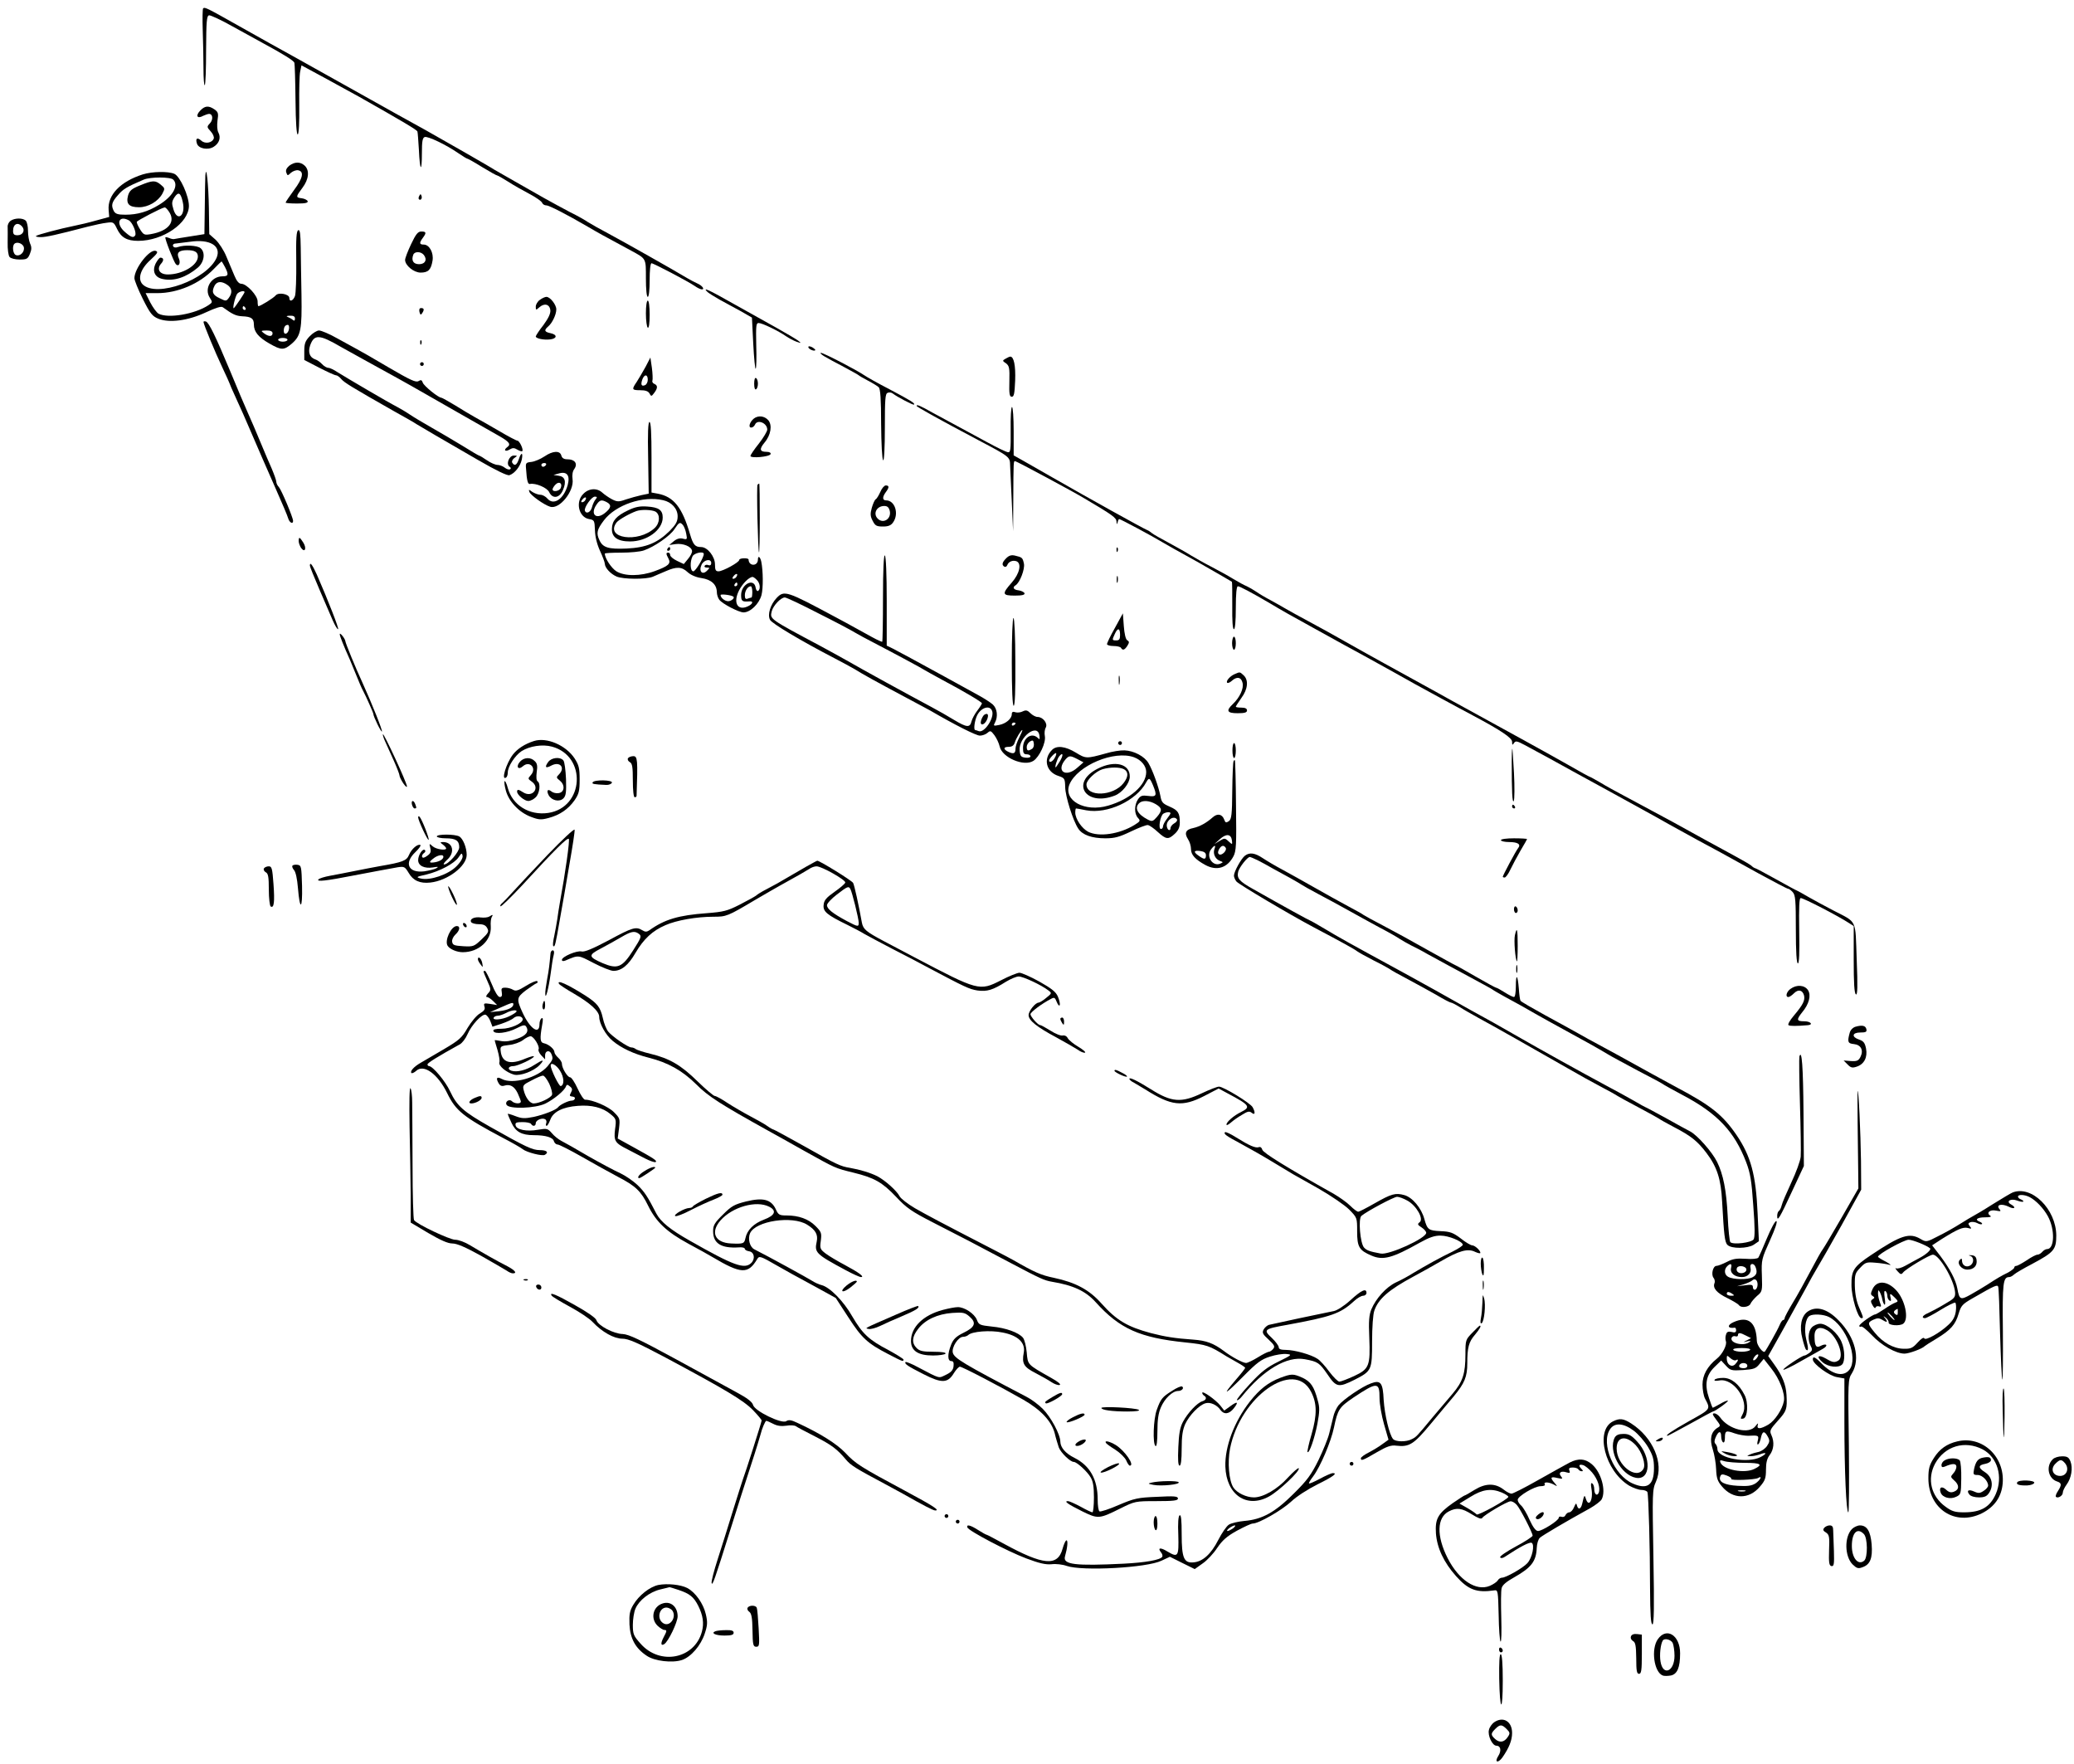 <?xml version="1.0" standalone="no"?>
<!DOCTYPE svg PUBLIC "-//W3C//DTD SVG 20010904//EN"
 "http://www.w3.org/TR/2001/REC-SVG-20010904/DTD/svg10.dtd">
<svg version="1.0" xmlns="http://www.w3.org/2000/svg"
 width="1111pt" height="945pt" viewBox="0 0 1111 945"
 preserveAspectRatio="xMidYMid meet">
<g transform="translate(0,945) scale(0.1,-0.1)"
fill="#000000" stroke="none">
<path d="M1088 9405 c-3 -4 -4 -56 -2 -116 2 -60 4 -153 4 -206 0 -53 3 -93 7
-89 4 3 7 88 7 189 1 153 3 182 16 185 8 1 65 -25 125 -59 61 -34 133 -73 160
-88 118 -64 167 -95 172 -107 2 -7 5 -98 6 -201 1 -121 6 -186 12 -183 6 3 9
63 8 155 -1 83 1 165 5 182 l7 33 135 -73 c74 -41 153 -84 175 -96 235 -133
307 -176 311 -185 2 -6 5 -51 8 -99 5 -113 16 -125 16 -18 0 62 3 83 15 87 16
6 115 -41 181 -87 23 -16 45 -29 48 -29 3 0 39 -20 79 -45 41 -25 77 -45 81
-45 3 0 29 -15 58 -33 29 -19 81 -48 115 -66 34 -18 64 -39 67 -47 3 -8 13
-14 22 -14 16 0 109 -48 224 -115 51 -30 83 -48 230 -127 83 -45 80 -40 80
-149 0 -59 4 -99 10 -99 6 0 10 37 10 90 0 52 4 90 10 90 11 0 194 -96 232
-122 14 -10 31 -18 38 -18 16 0 2 20 -23 31 -12 5 -38 19 -57 30 -78 47 -339
194 -419 237 -47 25 -97 53 -111 62 -14 10 -56 34 -95 53 -38 20 -101 54 -140
76 -38 22 -110 63 -160 91 -49 28 -97 55 -105 60 -20 14 -302 175 -370 213
-125 69 -210 116 -295 164 -137 77 -345 193 -390 218 -120 66 -164 91 -312
174 -179 101 -186 104 -195 96z"/>
<path d="M1071 8856 c-25 -27 -14 -44 18 -26 11 5 25 10 31 10 20 0 23 -30 5
-50 -18 -19 -17 -21 4 -44 12 -13 19 -30 16 -38 -9 -24 -47 -30 -67 -11 -22
19 -32 12 -23 -16 8 -27 59 -37 90 -17 30 19 39 49 25 76 -7 12 -8 39 -5 64 6
38 4 46 -16 60 -32 22 -52 20 -78 -8z"/>
<path d="M1549 8562 c-15 -13 -20 -25 -15 -37 6 -17 7 -17 25 0 11 9 28 15 38
13 33 -6 26 -42 -22 -106 -25 -34 -45 -64 -45 -67 0 -3 27 -5 61 -5 44 0 60 3
57 13 -3 6 -17 13 -31 15 -34 4 -33 8 3 56 35 46 39 94 12 119 -24 22 -54 21
-83 -1z"/>
<path d="M765 8516 c-120 -38 -190 -111 -183 -191 l3 -37 -70 -19 c-38 -11
-90 -23 -115 -28 -75 -15 -200 -48 -207 -55 -4 -3 8 -6 25 -6 29 0 79 11 252
56 36 9 82 19 102 21 35 5 38 3 55 -33 22 -46 53 -64 113 -64 133 0 271 95
272 187 0 53 -47 158 -78 172 -32 14 -118 13 -169 -3z m163 -28 c31 -31 -2
-90 -76 -135 -60 -37 -116 -53 -180 -53 -40 0 -53 4 -62 19 -16 31 -12 48 22
86 28 33 47 44 138 83 35 15 143 15 158 0z m51 -120 c17 -73 -29 -109 -50 -39
-10 32 -9 42 6 65 21 31 33 24 44 -26z m-75 -50 c39 -55 0 -105 -96 -122 -35
-6 -39 -4 -58 26 -11 18 -19 36 -17 40 2 7 134 76 149 77 4 1 14 -9 22 -21z
m-214 -48 c19 -10 43 -67 34 -81 -9 -14 -21 -11 -53 17 -52 43 -37 94 19 64z"/>
<path d="M750 8457 c-45 -18 -56 -28 -64 -54 -12 -45 5 -63 59 -63 49 0 102
31 125 73 14 27 14 29 -9 48 -29 24 -43 24 -111 -4z"/>
<path d="M1100 8510 c-1 -14 -2 -90 -3 -170 l-2 -144 -75 -12 c-41 -6 -79 -13
-85 -14 -5 -2 -18 0 -28 5 -10 4 -19 6 -21 4 -5 -5 46 -134 56 -144 16 -16 27
6 16 31 -14 30 0 44 44 44 41 0 58 -10 58 -34 0 -47 -83 -96 -161 -96 -45 0
-62 29 -35 59 15 17 13 31 -5 31 -5 0 -15 -13 -24 -29 -22 -43 -6 -78 39 -86
60 -12 124 10 185 61 35 29 43 82 15 105 -18 15 -87 18 -120 6 -14 -5 -23 -3
-27 5 -3 8 4 14 17 14 11 1 44 5 73 9 106 16 169 -21 144 -84 -50 -118 -323
-218 -397 -144 -28 29 -12 82 41 130 38 35 44 44 30 49 -32 13 -115 -93 -115
-146 0 -11 20 -61 45 -111 39 -78 51 -93 83 -106 58 -24 159 -11 255 34 54 25
83 34 91 27 52 -38 70 -46 103 -48 50 -2 63 -12 63 -44 0 -39 24 -68 83 -102
65 -37 78 -37 122 1 46 41 53 73 50 259 -2 85 -3 199 -4 253 -1 74 -4 98 -13
94 -10 -3 -13 -44 -11 -166 1 -89 -2 -173 -7 -187 -10 -26 -30 -33 -30 -10 0
21 -58 32 -73 14 -11 -14 -82 -58 -93 -58 -2 0 -4 12 -4 26 0 31 -59 94 -87
94 -13 0 -25 14 -37 43 -10 23 -29 69 -43 102 -13 33 -40 74 -58 91 l-34 30
-2 138 c-2 127 -14 242 -19 176z m105 -490 c21 -41 19 -50 -13 -50 -61 0 -100
-66 -68 -115 15 -23 15 -25 -8 -40 -73 -48 -216 -72 -267 -45 -10 6 -30 33
-44 60 l-25 50 63 0 c109 0 226 50 302 129 22 23 41 41 42 41 1 0 9 -13 18
-30z m13 -96 c25 -17 28 -42 8 -69 -14 -19 -16 -19 -50 -2 -37 17 -44 34 -26
68 13 23 38 24 68 3z m92 -39 c0 -5 -48 -77 -57 -85 -10 -9 7 63 18 77 11 12
39 19 39 8z m5 -85 c3 -5 1 -10 -4 -10 -6 0 -11 5 -11 10 0 6 2 10 4 10 3 0 8
-4 11 -10z m265 -56 c0 -12 -4 -14 -12 -7 -7 6 -20 13 -28 16 -9 3 -3 6 13 6
19 1 27 -4 27 -15z m-32 -56 c-4 -27 -28 -36 -28 -10 0 20 8 32 22 32 5 0 8
-10 6 -22z m-88 -23 c0 -19 -21 -19 -46 0 -18 14 -17 14 14 15 22 0 32 -5 32
-15z m80 -35 c0 -5 -11 -10 -25 -10 -14 0 -25 5 -25 10 0 6 11 10 25 10 14 0
25 -4 25 -10z"/>
<path d="M2246 8401 c-4 -7 -5 -15 -2 -18 9 -9 19 4 14 18 -4 11 -6 11 -12 0z"/>
<path d="M56 8267 c-9 -7 -16 -21 -15 -32 0 -11 1 -49 0 -84 -1 -35 4 -70 10
-77 6 -8 30 -14 54 -14 38 0 44 3 55 30 10 24 10 37 1 56 -6 14 -11 44 -11 67
0 24 -5 48 -12 55 -16 16 -60 15 -82 -1z m63 -31 c17 -20 3 -46 -25 -46 -18 0
-24 5 -24 23 0 38 26 50 49 23z m9 -112 c4 -25 -22 -49 -43 -40 -15 5 -21 47
-8 60 14 14 48 1 51 -20z"/>
<path d="M2202 8142 c-18 -38 -32 -75 -32 -84 0 -30 47 -68 83 -68 41 0 56 15
64 64 7 42 -17 86 -47 86 -24 0 -25 9 -5 36 20 27 19 34 -8 34 -18 0 -29 -13
-55 -68z m68 -57 c20 -25 8 -50 -25 -50 -31 0 -43 20 -31 51 7 18 40 18 56 -1z"/>
<path d="M3790 7886 c8 -7 38 -26 65 -41 28 -15 78 -43 112 -61 l61 -35 7
-140 c4 -77 10 -137 13 -134 4 3 5 60 3 126 -2 104 -1 119 13 119 19 0 107
-43 147 -71 15 -10 39 -23 55 -29 27 -9 28 -9 9 6 -11 8 -63 39 -115 68 -52
29 -156 87 -231 129 -132 75 -169 92 -139 63z"/>
<path d="M2892 7844 c-12 -8 -22 -25 -22 -36 0 -20 1 -20 19 -4 27 24 55 17
59 -15 2 -18 -10 -43 -37 -80 -23 -29 -41 -57 -41 -61 0 -11 43 -20 76 -16 38
4 41 25 5 33 -35 7 -38 16 -15 36 22 18 44 64 44 92 0 25 -33 67 -53 67 -7 0
-23 -7 -35 -16z"/>
<path d="M3460 7771 c0 -39 5 -73 10 -76 6 -4 10 22 10 69 0 44 -4 76 -10 76
-6 0 -10 -30 -10 -69z"/>
<path d="M2247 7779 c4 -16 8 -17 14 -7 13 19 11 28 -5 28 -9 0 -12 -7 -9 -21z"/>
<path d="M1090 7726 c0 -12 63 -164 101 -244 21 -45 39 -84 39 -86 0 -2 15
-37 34 -78 19 -40 55 -122 81 -183 59 -137 61 -141 133 -305 33 -74 63 -145
66 -157 7 -23 26 -32 26 -13 0 18 -62 165 -76 181 -8 8 -14 21 -14 29 0 7 -11
38 -24 69 -14 31 -39 90 -56 131 -17 41 -35 84 -40 95 -5 11 -21 47 -35 80
-15 33 -56 130 -91 215 -79 189 -115 263 -131 268 -7 2 -13 1 -13 -2z"/>
<path d="M1659 7649 c-24 -25 -29 -40 -29 -79 l0 -48 79 -41 c43 -22 84 -41
91 -41 6 0 19 -9 28 -20 16 -19 55 -43 282 -172 58 -32 112 -63 120 -69 8 -5
53 -31 100 -59 47 -27 152 -88 233 -135 95 -55 155 -84 166 -80 28 9 58 47 66
83 8 40 -3 42 -16 2 -11 -32 -23 -38 -35 -18 -4 6 1 17 11 25 18 12 18 13 -3
13 -25 0 -43 -47 -22 -60 7 -4 8 -10 3 -13 -6 -4 -19 0 -29 8 -10 8 -28 15
-39 15 -11 0 -37 11 -57 25 -20 14 -39 25 -42 25 -2 0 -42 23 -88 52 -46 28
-119 71 -163 96 -44 25 -98 57 -120 72 -22 15 -53 33 -70 42 -40 20 -270 155
-316 184 -19 13 -42 24 -50 24 -9 0 -24 9 -34 20 -10 11 -26 22 -36 25 -30 10
-40 38 -28 74 22 62 49 61 167 -8 37 -21 99 -55 137 -76 115 -63 215 -118 300
-167 72 -41 304 -174 412 -235 52 -30 61 -43 40 -58 -22 -16 -10 -27 14 -12
15 9 24 9 40 -1 12 -7 23 -11 27 -8 7 8 -15 56 -27 56 -5 0 -49 23 -98 52 -48
28 -106 61 -128 73 -22 12 -70 41 -107 64 -37 22 -70 41 -74 41 -16 0 -93 63
-99 80 -5 15 -10 17 -23 9 -14 -9 -45 6 -160 73 -78 46 -154 90 -170 98 -15 8
-62 34 -104 57 -42 24 -87 43 -99 43 -11 0 -34 -14 -50 -31z"/>
<path d="M2251 7614 c0 -11 3 -14 6 -6 3 7 2 16 -1 19 -3 4 -6 -2 -5 -13z"/>
<path d="M4330 7591 c0 -10 30 -24 37 -17 3 2 -5 9 -16 16 -12 6 -21 7 -21 1z"/>
<path d="M4415 7542 c17 -10 64 -36 105 -57 41 -22 77 -42 80 -45 3 -3 25 -16
50 -29 25 -13 51 -29 57 -35 9 -8 13 -64 13 -198 1 -104 5 -190 11 -193 5 -4
9 65 9 175 0 152 2 182 15 186 8 4 21 2 28 -4 23 -18 109 -63 113 -59 7 7 -16
21 -131 82 -60 31 -121 65 -135 75 -41 28 -218 120 -232 120 -7 0 1 -8 17 -18z"/>
<path d="M5387 7529 c-18 -10 -18 -12 2 -25 17 -13 20 -24 18 -97 -2 -67 1
-82 13 -82 12 0 15 18 18 87 3 80 -7 128 -26 128 -4 0 -15 -5 -25 -11z"/>
<path d="M3458 7485 c-15 -27 -36 -63 -47 -80 -28 -41 -27 -45 19 -45 27 0 42
-5 49 -17 9 -17 11 -17 25 2 20 26 20 41 1 49 -8 3 -13 11 -10 18 2 7 1 38 -3
68 l-8 55 -26 -50z m12 -69 c0 -13 -7 -26 -15 -29 -19 -8 -24 3 -14 31 11 29
29 28 29 -2z"/>
<path d="M2250 7500 c0 -5 5 -10 10 -10 6 0 10 5 10 10 0 6 -4 10 -10 10 -5 0
-10 -4 -10 -10z"/>
<path d="M4040 7395 c0 -22 4 -34 10 -30 6 3 10 17 10 30 0 13 -4 27 -10 30
-6 4 -10 -8 -10 -30z"/>
<path d="M4910 7276 c0 -5 124 -74 330 -183 171 -90 170 -90 171 -136 1 -23 5
-112 9 -197 l7 -155 1 165 c1 214 1 210 10 210 7 0 311 -163 372 -200 152 -90
170 -103 171 -124 1 -16 2 -17 6 -3 2 9 6 17 8 17 7 0 179 -92 235 -126 31
-18 80 -46 110 -62 50 -27 97 -54 215 -122 22 -13 42 -25 44 -26 2 -2 2 -59 2
-128 -1 -82 2 -126 9 -126 6 0 10 42 10 115 0 74 4 115 11 115 10 0 78 -36
173 -92 62 -37 102 -60 226 -128 52 -29 129 -71 170 -94 41 -22 92 -50 112
-61 40 -22 228 -126 268 -149 29 -16 243 -133 310 -168 150 -80 210 -120 210
-141 0 -18 2 -19 10 -7 8 13 16 12 57 -10 56 -30 200 -108 260 -142 89 -48
350 -192 390 -214 24 -13 78 -43 120 -67 43 -24 114 -63 158 -87 91 -49 124
-66 327 -179 81 -44 151 -81 156 -81 5 0 16 -8 25 -18 15 -16 17 -45 17 -200
0 -122 4 -182 11 -182 7 0 9 56 7 175 -2 127 0 175 8 175 16 0 201 -96 259
-134 l25 -16 0 -180 c0 -125 3 -181 12 -186 8 -5 10 40 4 186 -8 222 5 196
-126 264 -41 21 -101 54 -133 72 -32 19 -60 34 -61 34 -2 0 -52 27 -111 60
-59 33 -110 60 -113 60 -3 0 -13 6 -21 14 -9 7 -50 31 -91 53 -71 38 -231 126
-330 181 -44 24 -94 51 -255 137 -44 23 -104 56 -133 74 -29 17 -55 31 -57 31
-2 0 -50 26 -107 59 -91 52 -398 221 -563 311 -33 18 -97 53 -143 79 -89 49
-113 62 -287 158 -60 33 -157 87 -215 120 -58 33 -143 80 -190 105 -47 25
-101 55 -120 66 -19 11 -57 33 -85 48 -27 14 -62 35 -76 45 -15 10 -37 23 -50
29 -13 5 -46 23 -74 40 -27 17 -81 46 -119 66 -39 20 -86 47 -106 59 -20 13
-72 42 -116 66 -43 23 -86 47 -94 54 -8 7 -19 14 -25 16 -22 9 -309 168 -520
289 -55 31 -121 69 -147 84 l-48 27 0 129 c0 72 -4 130 -9 130 -5 0 -8 -55 -7
-122 1 -109 -1 -123 -15 -120 -9 1 -59 25 -110 53 -52 28 -123 67 -159 86 -36
19 -96 52 -135 73 -67 38 -85 45 -85 36z"/>
<path d="M4038 7208 c-22 -18 -31 -48 -14 -48 8 0 16 7 20 15 12 31 66 10 66
-26 0 -9 -20 -43 -45 -75 -25 -31 -45 -61 -45 -66 0 -14 103 -5 108 10 2 7 -6
12 -22 12 -36 0 -40 14 -11 49 35 41 43 95 20 121 -21 23 -54 26 -77 8z"/>
<path d="M3472 6998 l3 -192 -39 -8 c-22 -5 -59 -15 -83 -23 -39 -14 -47 -13
-75 1 -17 9 -40 25 -51 35 -29 27 -73 24 -102 -6 -44 -43 -25 -125 30 -135 29
-5 30 -8 32 -60 1 -35 11 -75 27 -110 14 -30 26 -62 26 -70 1 -22 31 -54 63
-68 36 -15 157 -16 194 -1 15 7 47 20 70 30 57 25 85 24 116 -5 16 -15 45 -28
74 -32 53 -8 82 -34 83 -75 0 -14 6 -32 13 -41 16 -22 105 -68 130 -68 36 0
83 45 96 92 10 38 9 131 -1 180 -6 27 -18 34 -18 11 0 -37 -49 -37 -50 0 0 10
-50 9 -50 -2 0 -13 -88 -61 -111 -61 -15 0 -19 7 -19 37 0 42 -40 93 -74 93
-33 0 -43 12 -60 70 -42 143 -87 200 -173 216 l-33 6 0 189 c0 129 -3 189 -11
189 -7 0 -10 -59 -7 -192z m-337 -227 c-3 -6 -11 -11 -17 -11 -6 0 -6 6 2 15
14 17 26 13 15 -4z m56 5 c-7 -8 -16 -27 -20 -43 -7 -27 -31 -38 -38 -18 -5
17 36 75 53 75 13 0 14 -3 5 -14z m361 -5 c46 -10 78 -46 78 -86 0 -28 -9 -44
-42 -78 -66 -65 -126 -90 -232 -95 -97 -4 -127 5 -145 45 -18 38 -13 57 24
106 63 83 210 133 317 108z m-301 -11 c26 -14 23 -31 -11 -58 -48 -38 -80 -5
-44 46 17 25 27 27 55 12z m408 -123 c6 -8 14 -28 17 -46 6 -30 5 -32 -18 -26
-16 4 -32 0 -49 -14 l-24 -20 35 5 c39 5 84 -13 87 -36 2 -8 -8 -28 -21 -43
l-23 -28 -36 17 c-21 10 -37 24 -37 31 0 7 -4 13 -10 13 -13 0 -13 -6 1 -32
14 -27 0 -40 -74 -67 -76 -28 -161 -28 -205 -1 -27 17 -62 70 -62 95 0 3 39 5
87 5 48 0 103 5 122 12 56 19 141 78 164 114 25 38 30 40 46 21z m111 -154 c0
-20 -44 -93 -56 -93 -17 0 -19 52 -4 81 10 18 60 28 60 12z m40 -49 c0 -10 -6
-14 -15 -11 -8 4 -17 2 -20 -3 -4 -6 2 -10 12 -10 16 0 16 -1 0 -17 -25 -25
-45 -3 -29 32 13 28 52 35 52 9z m135 -73 c-3 -6 -11 -11 -17 -11 -6 0 -6 6 2
15 14 17 26 13 15 -4z m109 -17 c18 -17 21 -50 7 -59 -5 -3 -11 5 -13 17 -8
55 -78 20 -78 -39 0 -33 6 -37 43 -34 25 3 21 -14 -8 -27 -55 -25 -79 21 -46
86 19 37 54 72 73 72 3 0 14 -7 22 -16z m-104 -24 c0 -5 -5 -10 -11 -10 -5 0
-7 5 -4 10 3 6 8 10 11 10 2 0 4 -4 4 -10z m80 -40 c0 -16 -2 -30 -4 -30 -2 0
-11 -3 -20 -6 -12 -5 -16 0 -16 18 0 24 16 48 32 48 4 0 8 -13 8 -30z m-101
-26 c8 -7 -12 -24 -28 -24 -18 0 -41 18 -41 33 0 7 59 0 69 -9z"/>
<path d="M3365 6717 c-63 -30 -86 -56 -87 -98 -2 -46 30 -69 97 -69 91 0 175
62 175 128 0 40 -21 55 -83 59 -40 3 -64 -2 -102 -20z m146 -7 c26 -15 25 -61
-4 -88 -88 -82 -269 -56 -204 30 12 15 70 48 107 61 26 9 81 7 101 -3z"/>
<path d="M3575 6510 c-3 -5 -1 -10 4 -10 6 0 11 5 11 10 0 6 -2 10 -4 10 -3 0
-8 -4 -11 -10z"/>
<path d="M2916 7005 c-21 -14 -52 -27 -69 -29 -30 -3 -32 -6 -29 -37 4 -65 10
-84 21 -81 30 6 92 -20 103 -44 18 -38 56 -32 74 12 19 45 11 72 -24 76 l-27
4 28 8 c44 13 62 -10 48 -62 -21 -75 -75 -111 -108 -73 -10 12 -27 21 -38 21
-11 0 -30 7 -43 15 -20 15 -21 14 -16 0 7 -18 78 -69 111 -79 50 -16 130 84
120 148 -3 22 0 42 10 55 19 28 2 51 -37 51 -19 0 -29 6 -33 20 -7 28 -46 26
-91 -5z m9 -45 c-3 -5 -10 -10 -16 -10 -5 0 -9 5 -9 10 0 6 7 10 16 10 8 0 12
-4 9 -10z m79 -123 c-6 -18 -44 -24 -44 -8 0 5 7 17 16 26 19 19 38 7 28 -18z"/>
<path d="M4058 6854 c-6 -6 2 -356 8 -363 2 -2 4 80 4 182 0 103 -1 187 -3
187 -2 0 -6 -3 -9 -6z"/>
<path d="M4716 6816 c-8 -18 -19 -37 -25 -40 -6 -4 -15 -25 -21 -46 -9 -32 -8
-46 5 -70 13 -26 21 -30 55 -30 29 0 43 6 54 22 33 46 10 118 -37 118 -21 0
-21 18 -2 44 19 25 19 36 0 36 -8 0 -21 -15 -29 -34z m50 -101 c11 -43 -34
-73 -64 -43 -27 27 -6 68 35 68 16 0 24 -7 29 -25z"/>
<path d="M1600 6552 c0 -10 6 -26 13 -37 21 -28 31 -1 11 30 -19 30 -24 31
-24 7z"/>
<path d="M5981 6504 c0 -11 3 -14 6 -6 3 7 2 16 -1 19 -3 4 -6 -2 -5 -13z"/>
<path d="M4730 6249 c0 -128 -2 -234 -4 -236 -2 -2 -28 10 -57 26 -30 17 -70
39 -89 49 -19 11 -66 36 -105 57 -261 140 -274 145 -315 102 -33 -35 -50 -89
-35 -117 11 -20 163 -111 346 -206 41 -21 90 -48 109 -59 43 -27 110 -64 260
-144 63 -33 126 -68 140 -75 136 -79 249 -136 269 -136 14 0 32 7 41 15 15 13
18 12 37 -13 11 -15 24 -42 28 -60 13 -60 131 -110 181 -77 32 21 68 98 61
133 -3 15 -1 35 5 45 12 22 -15 57 -44 57 -10 0 -27 9 -38 20 -16 16 -24 18
-41 10 -11 -6 -29 -8 -39 -5 -14 5 -20 2 -20 -10 0 -24 -31 -51 -68 -58 -30
-6 -32 -5 -22 13 17 32 12 75 -12 97 -13 11 -48 34 -78 50 -30 17 -111 61
-180 99 -156 86 -236 128 -277 150 l-33 16 0 239 c0 143 -4 240 -10 244 -6 4
-10 -78 -10 -226z m-348 -83 c90 -45 179 -92 198 -104 19 -11 64 -36 100 -54
104 -54 264 -140 275 -148 6 -4 46 -26 90 -50 119 -63 215 -120 215 -127 0 -3
-11 -21 -24 -38 -14 -18 -28 -44 -32 -59 -8 -34 -25 -33 -93 8 -31 19 -85 50
-121 69 -131 70 -363 197 -455 250 -33 19 -96 53 -140 77 -276 147 -271 144
-261 186 8 31 49 74 70 74 9 0 89 -38 178 -84z m933 -525 c12 -37 -42 -118
-72 -107 -8 3 -17 6 -19 6 -10 0 -3 53 11 80 22 42 69 55 80 21z m125 -65 c0
-3 -4 -8 -10 -11 -5 -3 -10 -1 -10 4 0 6 5 11 10 11 6 0 10 -2 10 -4z m20 -76
c-11 -21 -20 -48 -20 -58 0 -27 -9 -32 -36 -20 -31 14 -31 28 0 28 17 0 27 7
32 23 7 23 34 67 40 67 3 0 -5 -18 -16 -40z m108 10 c3 -20 1 -23 -9 -12 -33
31 -79 0 -79 -54 0 -27 4 -34 20 -34 11 0 20 -5 20 -11 0 -6 -12 -9 -27 -7
-24 3 -28 8 -31 38 -6 72 97 150 106 80z m-40 -71 c-21 -13 -28 -11 -28 11 0
10 8 23 18 29 14 8 18 6 20 -11 2 -11 -2 -25 -10 -29z"/>
<path d="M5273 5622 c-6 -4 -13 -17 -17 -29 -10 -32 16 -30 31 2 11 26 5 39
-14 27z"/>
<path d="M5390 6460 c-22 -22 -25 -36 -10 -45 6 -3 13 0 16 9 7 18 29 27 49
20 29 -12 17 -66 -25 -114 -54 -61 -52 -70 16 -70 40 0 55 4 52 13 -3 6 -17
13 -31 15 -28 3 -35 16 -17 27 23 14 51 87 45 116 -7 32 -9 34 -47 43 -20 5
-33 1 -48 -14z"/>
<path d="M1660 6420 c0 -5 23 -62 51 -127 28 -65 60 -139 71 -165 12 -27 24
-48 29 -48 7 0 -54 156 -114 293 -24 53 -37 70 -37 47z"/>
<path d="M5982 6345 c0 -16 2 -22 5 -12 2 9 2 23 0 30 -3 6 -5 -1 -5 -18z"/>
<path d="M5973 6088 c-24 -42 -43 -82 -43 -88 0 -5 15 -10 34 -10 19 0 38 -4
41 -10 9 -15 19 -12 34 11 11 18 11 23 -1 30 -8 5 -15 35 -18 76 l-5 68 -42
-77z m27 -38 c0 -23 -4 -30 -20 -30 -23 0 -24 1 -8 35 15 34 28 32 28 -5z"/>
<path d="M5420 5905 c0 -154 4 -235 10 -235 7 0 10 80 9 235 0 134 -5 235 -10
235 -5 0 -9 -100 -9 -235z"/>
<path d="M1820 6053 c0 -9 19 -58 55 -138 7 -16 23 -55 35 -85 12 -30 27 -66
35 -80 16 -30 55 -118 55 -124 0 -13 41 -98 46 -94 4 5 -52 146 -105 263 -35
75 -91 212 -91 221 -1 13 -30 50 -30 37z"/>
<path d="M6600 6005 c0 -19 5 -35 10 -35 6 0 10 16 10 35 0 19 -4 35 -10 35
-5 0 -10 -16 -10 -35z"/>
<path d="M6615 5840 c-25 -10 -50 -38 -41 -47 3 -3 14 1 24 10 27 25 51 21 58
-10 8 -30 -15 -79 -52 -114 -38 -36 -31 -49 26 -49 38 0 50 4 50 15 0 10 -10
15 -30 15 -16 0 -30 2 -30 5 0 3 14 24 30 47 35 47 39 96 12 121 -21 19 -19
19 -47 7z"/>
<path d="M5993 5805 c0 -22 2 -30 4 -17 2 12 2 30 0 40 -3 9 -5 -1 -4 -23z"/>
<path d="M2051 5517 c-1 -5 5 -23 13 -40 8 -18 28 -63 45 -100 17 -38 31 -74
31 -80 0 -7 9 -25 20 -42 11 -16 20 -24 20 -17 0 19 -128 295 -129 279z"/>
<path d="M2860 5481 c-50 -16 -89 -42 -113 -73 -36 -48 -63 -139 -37 -123 6 3
10 15 10 27 0 32 38 91 74 115 43 27 111 38 163 24 188 -51 172 -326 -20 -355
-101 -15 -192 41 -217 134 -6 23 -14 39 -17 36 -3 -3 0 -26 7 -51 16 -59 72
-117 134 -140 42 -16 54 -17 95 -6 60 16 105 47 139 95 23 34 27 49 27 111 0
61 -4 77 -27 113 -47 71 -150 115 -218 93z"/>
<path d="M5990 5470 c0 -5 5 -10 10 -10 6 0 10 5 10 10 0 6 -4 10 -10 10 -5 0
-10 -4 -10 -10z"/>
<path d="M6602 5430 c0 -22 4 -40 9 -40 5 0 9 18 9 40 0 22 -4 40 -9 40 -6 0
-9 -18 -9 -40z"/>
<path d="M5635 5433 c-48 -48 -31 -118 35 -139 33 -11 35 -14 36 -60 1 -50 42
-180 70 -222 22 -34 73 -52 145 -52 51 0 75 7 138 37 42 20 83 36 91 34 8 -2
32 -18 52 -37 45 -41 57 -42 92 -9 18 17 26 34 26 59 0 52 -9 66 -55 86 -37
16 -43 23 -49 57 -9 47 -41 137 -64 176 -21 36 -78 66 -128 68 -22 1 -66 -6
-99 -16 -105 -29 -108 -29 -162 4 -56 34 -103 40 -128 14z m15 -42 c-10 -20
-30 -29 -30 -14 0 10 33 44 37 39 3 -2 0 -14 -7 -25z m29 -16 c-12 -19 -22
-35 -24 -35 -6 0 8 45 18 58 21 26 25 10 6 -23z m396 19 c38 -14 65 -46 65
-79 0 -70 -86 -146 -204 -180 -125 -37 -242 28 -207 114 43 101 239 184 346
145z m-303 -10 l32 -17 -32 -28 c-63 -57 -118 -19 -64 44 19 21 25 21 64 1z
m404 -139 c23 -56 20 -64 -25 -58 -32 4 -41 2 -55 -18 -20 -30 -21 -77 0 -100
14 -15 12 -18 -18 -37 -81 -50 -191 -66 -249 -37 -34 18 -69 69 -69 103 0 12
2 22 4 22 2 0 27 -4 55 -10 113 -21 268 51 321 150 15 27 19 25 36 -15z m15
-102 c35 -21 36 -34 6 -69 -21 -24 -26 -25 -48 -14 -56 29 -73 62 -47 88 17
17 55 15 89 -5z m79 -49 c0 -3 -9 -17 -20 -31 -11 -14 -20 -32 -20 -39 0 -8
-5 -14 -11 -14 -16 0 -4 71 13 82 15 9 38 11 38 2z m35 -33 c3 -6 -4 -15 -15
-21 -11 -6 -20 -18 -20 -26 0 -8 -4 -12 -10 -9 -5 3 -10 14 -10 24 0 31 40 55
55 32z"/>
<path d="M5880 5333 c-148 -75 -65 -205 92 -144 39 15 79 65 80 100 2 70 -80
91 -172 44z m141 -3 c25 -14 24 -41 -3 -75 -55 -70 -198 -75 -198 -6 0 23 50
70 86 81 41 12 92 12 115 0z"/>
<path d="M8101 5440 c-2 -3 -3 -34 -3 -70 0 -160 3 -224 11 -210 4 8 5 76 1
150 -4 74 -8 133 -9 130z"/>
<path d="M3364 5389 c-4 -7 1 -16 10 -21 13 -7 16 -26 16 -98 0 -53 4 -90 10
-90 6 0 10 3 10 8 7 192 5 212 -17 212 -12 0 -25 -5 -29 -11z"/>
<path d="M2786 5371 c-24 -26 -11 -48 15 -25 36 32 76 -10 43 -47 -17 -19 -17
-20 4 -35 48 -33 4 -89 -45 -58 -26 17 -33 17 -33 4 0 -17 39 -50 60 -50 11 0
29 9 40 20 21 21 27 74 10 85 -7 4 -8 24 -5 49 5 33 3 47 -10 59 -22 23 -58
21 -79 -2z"/>
<path d="M2936 5368 c-20 -28 -13 -35 18 -18 46 24 76 -12 40 -48 -15 -15 -15
-17 6 -34 28 -23 24 -62 -8 -66 -13 -2 -30 2 -38 9 -20 16 -28 5 -15 -20 16
-29 58 -38 79 -17 14 14 16 33 14 103 -2 48 -8 93 -14 100 -17 21 -65 16 -82
-9z"/>
<path d="M6608 5373 c-3 -4 -6 -75 -7 -158 -1 -128 -4 -152 -18 -163 -15 -10
-19 -9 -25 8 -11 30 -36 35 -61 13 -35 -31 -70 -50 -105 -58 -41 -8 -49 -27
-28 -60 9 -13 16 -37 16 -53 0 -30 22 -55 77 -85 61 -33 117 -16 150 46 15 28
17 61 14 272 -1 132 -4 241 -6 243 -2 2 -5 0 -7 -5z m-9 -423 c3 -25 3 -25
-18 -6 -19 18 -22 18 -48 2 l-28 -17 29 26 c34 31 60 29 65 -5z m-93 -46 c-10
-25 3 -54 27 -64 21 -8 21 -8 3 -16 -40 -16 -76 38 -50 75 18 25 29 28 20 5z
m60 5 c8 -14 -21 -43 -35 -35 -8 5 -8 13 -1 27 12 21 25 25 36 8z m-106 -40
c0 -23 -9 -24 -38 -3 -31 21 -28 31 8 26 21 -3 30 -10 30 -23z"/>
<path d="M3175 5260 c-6 -9 5 -11 72 -14 14 -1 28 5 31 12 5 15 -94 17 -103 2z"/>
<path d="M2207 5140 c3 -11 9 -20 14 -20 11 0 11 3 3 24 -9 23 -23 20 -17 -4z"/>
<path d="M8100 5130 c0 -5 5 -10 11 -10 5 0 7 5 4 10 -3 6 -8 10 -11 10 -2 0
-4 -4 -4 -10z"/>
<path d="M2240 5072 c0 -16 51 -125 56 -120 5 6 -35 108 -48 123 -5 5 -8 4 -8
-3z"/>
<path d="M2934 4872 c-77 -81 -160 -169 -185 -197 -24 -27 -51 -55 -59 -62 -8
-6 -12 -14 -9 -17 3 -4 55 47 115 111 180 196 243 258 251 250 6 -7 -18 -179
-48 -342 -5 -27 -11 -68 -14 -90 -3 -22 -11 -62 -16 -88 -6 -26 -9 -51 -5 -54
8 -8 12 8 35 142 12 66 35 198 51 294 17 96 30 180 28 187 -2 7 -66 -53 -144
-134z"/>
<path d="M2340 4970 c0 -5 22 -10 48 -10 53 0 72 -12 72 -48 0 -25 -58 -92
-81 -92 -6 0 0 10 14 23 47 40 34 98 -21 97 -16 -1 -15 -2 1 -14 9 -7 17 -16
17 -20 0 -13 -54 -5 -72 11 -19 17 -19 16 -13 -9 5 -20 2 -29 -17 -42 -15 -11
-24 -13 -27 -5 -2 6 3 15 10 20 7 4 10 12 5 16 -11 11 -36 -26 -36 -54 0 -30
33 -46 79 -39 28 5 32 4 19 -4 -10 -6 -40 -13 -66 -17 -85 -10 -109 44 -47
103 19 18 31 35 27 38 -14 8 -48 -21 -61 -53 -13 -31 -33 -39 -156 -60 -33 -6
-96 -18 -140 -27 -44 -9 -102 -20 -129 -25 -27 -5 -54 -13 -60 -19 -13 -14 41
-8 189 21 110 21 180 34 236 44 34 5 38 3 58 -30 24 -42 61 -58 116 -52 93 10
195 88 195 148 0 39 -20 88 -40 99 -24 13 -120 13 -120 0z m105 -160 c-43 -44
-143 -78 -192 -65 -26 7 -23 9 31 21 73 18 150 59 173 93 15 23 18 24 21 7 2
-11 -10 -33 -33 -56z m-71 46 c-5 -14 -35 -26 -64 -26 -10 1 -8 7 9 20 27 23
63 27 55 6z"/>
<path d="M8040 4950 c0 -5 20 -10 44 -10 47 0 65 -12 48 -33 -11 -13 -82 -146
-82 -153 0 -2 5 -4 10 -4 6 0 20 19 31 43 11 23 35 68 54 101 19 32 35 60 35
62 0 2 -31 4 -70 4 -40 0 -70 -4 -70 -10z"/>
<path d="M6669 4867 c-20 -15 -59 -86 -59 -107 0 -8 6 -22 13 -31 12 -15 283
-176 417 -247 144 -76 215 -115 230 -127 8 -6 49 -29 90 -50 41 -20 80 -42 87
-47 6 -5 49 -29 95 -53 45 -24 114 -62 153 -84 38 -23 73 -41 78 -41 4 0 24
-10 45 -23 20 -13 66 -39 102 -59 67 -36 299 -167 475 -268 55 -32 136 -77
180 -100 44 -23 85 -46 90 -50 6 -4 55 -31 110 -60 55 -29 105 -57 111 -61 6
-5 42 -25 80 -45 94 -49 127 -76 175 -139 57 -75 78 -141 84 -260 10 -181 14
-219 29 -233 21 -21 107 -20 140 1 l28 19 -7 151 c-9 204 -36 305 -113 418
-74 108 -137 158 -322 256 -41 22 -97 53 -125 68 -124 69 -270 149 -310 170
-16 8 -55 30 -87 48 -31 17 -113 63 -182 100 -69 38 -128 72 -131 77 -3 5 -7
34 -9 65 -6 76 -16 83 -16 12 0 -32 -4 -57 -10 -57 -6 0 -28 11 -50 25 -22 14
-42 25 -46 25 -3 0 -53 27 -110 60 -57 33 -105 60 -107 60 -2 0 -69 37 -148
81 -79 45 -187 104 -239 131 -52 27 -99 53 -105 57 -5 5 -44 26 -85 48 -41 22
-122 67 -180 100 -58 33 -135 76 -172 96 -36 19 -83 47 -104 61 -42 28 -70 32
-95 13z m69 -25 c20 -10 55 -29 77 -42 22 -12 65 -36 95 -52 30 -17 60 -34 65
-38 6 -4 44 -26 86 -48 42 -22 112 -60 155 -84 44 -25 120 -66 169 -93 50 -26
101 -55 115 -65 14 -9 41 -24 60 -34 19 -9 58 -29 85 -45 59 -32 148 -81 260
-141 44 -24 85 -46 90 -50 6 -5 35 -21 65 -38 30 -16 73 -40 95 -52 106 -61
141 -80 365 -203 30 -17 71 -40 90 -52 19 -12 94 -52 165 -90 72 -37 135 -71
140 -76 6 -4 51 -29 100 -55 184 -97 276 -194 339 -359 22 -58 29 -99 38 -233
9 -115 9 -168 2 -180 -12 -18 -110 -30 -125 -15 -4 4 -11 67 -14 138 -7 141
-24 225 -57 292 -27 54 -106 143 -144 163 -16 8 -76 41 -133 73 -57 31 -105
57 -107 57 -1 0 -29 15 -61 34 -32 18 -98 55 -148 81 -134 72 -342 187 -495
275 -74 43 -157 89 -185 104 -27 15 -64 35 -81 45 -29 17 -262 147 -382 212
-219 119 -291 159 -369 206 -40 24 -74 43 -76 43 -3 0 -135 72 -306 169 -73
41 -87 57 -78 93 6 23 49 78 62 78 3 0 23 -8 43 -18z"/>
<path d="M4320 4809 c-30 -17 -75 -43 -100 -58 -40 -24 -63 -37 -135 -75 -11
-6 -27 -16 -35 -23 -8 -6 -48 -28 -89 -49 -65 -33 -85 -38 -175 -45 -151 -11
-226 -33 -308 -92 -14 -9 -22 -9 -38 1 -33 20 -52 15 -179 -54 -87 -46 -130
-64 -146 -60 -25 6 -105 -28 -105 -45 0 -7 7 -8 18 -4 73 31 67 31 152 -13 44
-23 92 -42 106 -42 43 0 80 30 118 96 44 75 91 119 161 149 59 26 166 45 257
45 69 0 75 2 223 90 50 29 108 63 130 75 100 55 141 79 160 91 11 8 28 14 39
14 28 0 157 -73 154 -87 -2 -7 -28 -29 -58 -50 -44 -31 -56 -45 -58 -70 -4
-35 17 -53 128 -107 30 -15 71 -36 90 -48 19 -11 87 -47 150 -80 63 -32 151
-78 195 -102 192 -102 217 -114 261 -121 51 -7 82 2 153 47 25 15 55 28 68 28
24 0 122 -46 158 -74 20 -15 20 -16 -10 -40 -16 -14 -35 -25 -41 -26 -18 0
-54 -45 -54 -67 0 -28 43 -63 148 -119 48 -26 99 -56 115 -66 15 -11 32 -18
39 -16 6 2 -10 16 -35 31 -26 15 -51 36 -57 46 -6 12 -17 17 -27 15 -10 -3
-40 9 -66 26 -26 16 -51 30 -56 30 -11 0 -51 45 -51 58 0 11 60 56 108 81 20
11 23 9 33 -16 6 -15 13 -23 16 -16 2 6 -2 26 -10 45 -11 26 -33 43 -100 81
-47 26 -95 47 -106 47 -11 0 -56 -18 -100 -41 -114 -58 -121 -56 -461 123 -47
25 -121 64 -165 87 -96 51 -111 64 -118 99 -18 100 -40 199 -47 213 -7 13
-181 120 -192 119 -2 0 -28 -14 -58 -31z m235 -120 c9 -14 45 -159 45 -181 0
-23 -3 -23 -64 9 -76 41 -106 65 -106 85 0 9 24 35 53 57 57 44 63 46 72 30z
m-1132 -241 c15 -12 12 -20 -32 -89 -58 -91 -83 -101 -162 -68 -78 34 -79 43
-12 78 32 17 81 44 108 60 56 33 74 37 98 19z"/>
<path d="M1567 4814 c-4 -4 0 -15 8 -24 9 -10 17 -47 21 -96 10 -123 25 -116
22 11 -3 102 -4 110 -23 113 -12 2 -24 0 -28 -4z"/>
<path d="M1414 4799 c-4 -7 1 -16 10 -21 13 -7 16 -26 16 -93 0 -46 5 -87 10
-90 18 -11 22 24 15 120 -6 83 -9 95 -25 95 -11 0 -22 -5 -26 -11z"/>
<path d="M2401 4702 c-1 -16 40 -104 46 -98 3 3 -6 29 -20 58 -14 29 -26 47
-26 40z"/>
<path d="M8110 4581 c0 -12 5 -21 10 -21 6 0 10 6 10 14 0 8 -4 18 -10 21 -5
3 -10 -3 -10 -14z"/>
<path d="M2621 4541 c-8 -5 -28 -7 -45 -5 -35 5 -62 -8 -52 -25 4 -6 23 -11
41 -11 25 0 37 -6 45 -21 10 -18 6 -26 -30 -60 -40 -38 -44 -40 -98 -37 -49 3
-57 6 -60 24 -2 11 6 28 18 39 23 21 27 45 7 45 -31 0 -67 -79 -49 -106 12
-18 49 -34 81 -34 86 0 154 63 150 137 -2 22 1 44 5 51 9 14 6 15 -13 3z"/>
<path d="M2480 4501 c0 -5 5 -13 10 -16 6 -3 10 -2 10 4 0 5 -4 13 -10 16 -5
3 -10 2 -10 -4z"/>
<path d="M8115 4441 c-6 -28 2 -131 11 -140 2 -2 4 35 4 82 0 91 -4 107 -15
58z"/>
<path d="M2949 4343 c-6 -64 -8 -84 -18 -137 -6 -33 -11 -69 -10 -80 1 -35 18
30 29 111 5 40 12 84 16 98 4 15 2 25 -5 25 -6 0 -12 -8 -12 -17z"/>
<path d="M2560 4312 c0 -5 6 -17 14 -27 13 -18 14 -18 9 8 -5 24 -23 39 -23
19z"/>
<path d="M8122 4260 c0 -19 2 -27 5 -17 2 9 2 25 0 35 -3 9 -5 1 -5 -18z"/>
<path d="M2590 4246 c0 -2 9 -25 21 -51 20 -44 20 -48 3 -66 -10 -11 -12 -19
-6 -19 7 0 22 -10 34 -22 l21 -21 -37 6 c-33 5 -36 4 -31 -14 5 -14 -1 -23
-24 -37 -17 -9 -46 -44 -66 -77 -31 -54 -45 -66 -128 -115 -50 -29 -106 -62
-123 -72 -37 -21 -59 -46 -50 -55 3 -3 15 2 26 12 40 37 115 -17 165 -119 47
-96 85 -127 300 -241 50 -26 97 -53 105 -60 21 -17 106 -39 119 -30 22 13 10
25 -27 25 -40 0 -74 16 -267 125 -143 81 -177 111 -214 190 -25 54 -93 135
-113 135 -4 0 -8 4 -8 9 0 8 53 41 174 108 12 7 30 30 40 53 22 51 79 112 98
105 7 -3 19 -19 25 -35 l11 -29 49 16 c26 9 56 22 65 31 18 15 48 10 48 -8 0
-21 -65 -50 -113 -50 -35 0 -47 -4 -44 -12 6 -19 75 -11 125 15 35 18 44 19
51 8 16 -26 0 -48 -50 -65 -32 -12 -61 -16 -84 -12 -19 4 -35 6 -35 4 0 -2 7
-25 15 -52 8 -28 13 -57 10 -66 -6 -19 39 -55 79 -66 34 -8 105 19 136 51 30
32 20 32 -28 1 -43 -28 -92 -40 -122 -31 -24 8 -17 25 10 25 23 0 110 41 110
52 0 4 -21 -2 -46 -12 -81 -35 -126 -21 -132 41 -3 24 0 27 44 32 25 2 59 14
75 26 15 12 34 21 41 21 17 0 51 -56 43 -70 -3 -5 3 -20 14 -32 l21 -22 0 22
c0 25 25 30 34 6 10 -25 8 -30 -21 -65 -52 -61 -187 -99 -245 -68 -26 14 -33
6 -18 -21 8 -15 17 -19 31 -15 31 10 54 -3 72 -40 9 -20 17 -40 17 -45 0 -14
-34 -12 -48 2 -14 14 -39 -3 -28 -20 14 -23 152 -19 207 7 45 22 104 70 111
93 4 10 8 10 21 -1 13 -10 14 -18 6 -32 -10 -19 -9 -20 11 -23 17 -2 10 -21
-8 -21 -17 0 -63 -22 -72 -35 -11 -15 -76 -40 -130 -52 -50 -10 -65 -9 -99 4
-23 9 -41 14 -41 12 0 -3 9 -25 20 -48 22 -48 54 -66 120 -66 63 0 102 -12
107 -32 3 -10 12 -18 20 -18 8 0 67 -30 132 -67 64 -37 150 -84 191 -106 95
-49 124 -77 162 -155 43 -87 99 -140 215 -203 54 -29 112 -61 128 -71 155 -92
192 -94 241 -12 11 19 17 17 109 -36 22 -12 58 -33 80 -45 22 -12 83 -45 136
-74 l96 -53 67 -103 c73 -113 103 -140 213 -197 77 -40 83 -43 83 -30 0 4 -37
27 -81 51 -105 55 -139 87 -194 181 -46 81 -120 156 -164 167 -14 3 -37 14
-51 23 -20 13 -229 128 -310 169 -24 13 -35 56 -22 86 30 66 226 95 305 46 46
-28 60 -54 52 -91 -13 -59 -5 -67 157 -154 37 -20 73 -36 80 -36 22 0 -12 25
-87 65 -38 20 -85 48 -102 61 -30 23 -32 28 -26 69 5 41 3 47 -29 79 -37 37
-89 56 -155 56 -38 0 -44 3 -58 35 -25 51 -67 62 -158 40 -63 -16 -78 -24
-124 -70 -45 -44 -53 -58 -53 -89 0 -66 43 -93 138 -87 17 2 32 -2 32 -8 0 -5
10 -11 23 -13 27 -4 34 -39 12 -62 -36 -36 -93 -16 -330 119 -103 58 -156 101
-179 145 -47 92 -64 117 -100 152 -23 22 -65 51 -93 64 -29 13 -106 54 -171
91 -64 38 -130 75 -146 83 -15 8 -38 26 -50 41 -22 25 -26 26 -74 18 -60 -11
-116 0 -120 24 -3 14 4 17 37 17 22 0 43 -4 46 -10 9 -15 25 -12 25 4 0 17 35
31 51 21 6 -4 8 -13 5 -21 -3 -8 -2 -14 2 -14 5 0 13 15 20 33 15 42 66 68
147 74 73 6 134 -9 175 -44 31 -25 32 -29 25 -80 -8 -63 -1 -75 65 -108 25
-13 67 -35 94 -49 27 -14 53 -23 58 -20 10 7 -7 18 -125 83 l-78 43 7 54 c6
52 5 55 -28 88 -30 30 -114 66 -154 66 -7 0 -25 27 -40 60 -15 33 -33 60 -40
60 -14 0 -44 49 -44 73 0 8 -9 22 -20 32 -11 10 -20 23 -20 30 0 16 -31 42
-55 47 -22 4 -24 23 -11 97 6 31 5 42 -3 37 -6 -4 -11 -18 -11 -31 0 -60 -50
-26 -90 60 -34 74 -33 82 16 120 25 18 51 36 57 38 7 2 9 8 5 12 -4 4 -31 -7
-60 -25 -42 -26 -55 -30 -70 -21 -10 6 -28 11 -41 11 -20 0 -23 -4 -19 -25 3
-18 0 -25 -11 -25 -9 0 -26 27 -43 70 -16 38 -32 70 -36 70 -5 0 -8 -2 -8 -4z
m160 -175 c0 -17 -28 -31 -76 -37 l-49 -5 55 24 c63 28 70 30 70 18z m16 -40
c-3 -5 -21 -16 -40 -25 -38 -18 -91 -22 -81 -6 3 6 14 10 23 10 9 0 28 7 42
14 28 16 64 20 56 7z m234 -316 c22 -35 24 -76 4 -82 -9 -3 -54 89 -54 110 0
20 31 3 50 -28z m-58 -69 c11 -24 18 -51 15 -60 -7 -17 -68 -46 -98 -46 -21 0
-44 31 -54 72 -6 24 -2 29 42 51 26 14 54 26 61 26 7 1 22 -19 34 -43z m1178
-659 c42 -21 32 -47 -27 -69 -56 -21 -91 -56 -100 -100 -6 -29 -11 -31 -77
-28 -87 4 -112 60 -56 124 64 72 191 108 260 73z"/>
<path d="M2995 4180 c3 -5 38 -28 78 -51 89 -52 137 -95 137 -126 0 -35 35
-97 71 -127 46 -39 114 -71 194 -91 103 -26 179 -68 255 -143 63 -64 133 -108
385 -248 28 -15 115 -64 195 -109 169 -94 162 -91 263 -116 110 -27 153 -51
227 -129 56 -60 84 -79 195 -136 130 -66 251 -129 420 -219 157 -83 179 -93
220 -100 115 -19 181 -50 235 -110 128 -142 236 -190 480 -215 114 -12 127
-16 221 -75 9 -5 35 -20 58 -33 22 -12 41 -25 41 -28 0 -4 -22 -32 -50 -64
-78 -91 -59 -82 39 17 75 76 97 92 144 107 31 10 70 16 88 14 32 -3 30 -5 -43
-41 -61 -30 -92 -54 -152 -119 -42 -45 -73 -84 -70 -87 3 -3 15 5 26 19 116
144 242 218 338 200 70 -13 78 -19 121 -81 47 -70 59 -72 145 -29 92 47 94 51
94 205 0 75 5 147 12 165 21 63 78 112 208 182 36 19 102 56 147 82 98 57 146
71 185 51 16 -7 28 -10 28 -5 0 13 -30 40 -44 40 -7 0 -35 16 -61 37 -41 31
-57 37 -108 39 -65 3 -71 8 -87 65 -16 59 -64 116 -107 128 -48 13 -68 8 -161
-45 -42 -24 -81 -44 -86 -44 -6 0 -25 14 -43 32 -18 18 -58 46 -87 63 -253
142 -379 220 -384 237 -3 11 -10 17 -18 14 -18 -7 -53 9 -122 52 -30 19 -56
31 -60 28 -8 -9 5 -19 80 -59 37 -20 114 -63 170 -97 57 -34 110 -66 118 -71
8 -4 69 -39 135 -76 66 -38 139 -88 162 -111 43 -44 43 -44 43 -118 0 -83 11
-101 77 -129 62 -27 112 -13 258 69 52 29 81 39 113 38 41 0 113 -29 118 -48
2 -5 -22 -21 -54 -37 -65 -31 -144 -75 -211 -115 -25 -16 -67 -39 -94 -51 -52
-25 -106 -85 -131 -144 -12 -30 -15 -63 -11 -150 6 -153 0 -169 -81 -207 -35
-16 -71 -30 -79 -30 -8 0 -32 24 -54 53 -21 29 -50 61 -63 69 -34 23 -124 48
-170 48 -26 0 -38 4 -38 14 0 8 -17 31 -37 50 -47 44 -43 48 81 70 239 44 286
60 359 127 17 16 39 29 49 29 10 0 18 7 18 15 0 27 -26 16 -86 -39 -33 -30
-72 -55 -89 -58 -52 -10 -329 -69 -348 -74 -9 -3 -22 -14 -28 -25 -9 -17 -5
-25 27 -54 31 -29 35 -37 24 -50 -7 -8 -17 -15 -23 -15 -5 0 -32 -13 -59 -30
-26 -16 -55 -30 -63 -30 -17 0 -77 32 -120 65 -55 41 -94 55 -162 60 -99 7
-150 15 -228 35 -126 34 -184 68 -265 159 -65 73 -137 112 -254 137 -69 14
-105 30 -216 94 -8 5 -58 31 -110 58 -289 149 -354 184 -419 221 -39 23 -76
52 -82 64 -15 29 -76 84 -119 107 -36 18 -90 35 -147 45 -50 8 -72 18 -243
115 -88 49 -163 90 -166 90 -3 0 -18 8 -32 18 -15 11 -56 34 -92 53 -36 19
-91 51 -122 71 -31 21 -62 38 -69 38 -6 0 -48 35 -93 79 -89 87 -149 122 -252
147 -38 9 -73 21 -78 25 -6 5 -16 9 -24 9 -17 0 -101 57 -124 85 -9 11 -23 44
-29 74 -13 57 -30 78 -92 118 -96 61 -158 89 -142 63z m4545 -1161 c48 -27 88
-98 65 -115 -13 -10 -12 -14 10 -28 14 -9 25 -22 25 -29 0 -29 -199 -120 -244
-111 -60 11 -75 17 -89 32 -21 23 -32 156 -14 170 30 25 174 102 191 102 10 0
35 -9 56 -21z"/>
<path d="M9592 4154 c-22 -15 -30 -44 -12 -44 6 0 19 9 30 20 23 23 46 18 54
-12 6 -26 -6 -50 -55 -108 -21 -25 -34 -47 -28 -51 9 -5 41 -5 102 0 32 2 17
21 -18 21 -41 0 -43 8 -12 47 38 45 50 92 32 120 -18 27 -60 31 -93 7z"/>
<path d="M2907 4070 c-3 -11 -1 -23 4 -26 5 -3 9 6 9 20 0 31 -6 34 -13 6z"/>
<path d="M5680 3993 c0 -5 5 -15 10 -23 8 -12 10 -11 10 8 0 12 -4 22 -10 22
-5 0 -10 -3 -10 -7z"/>
<path d="M9940 3951 c-14 -4 -27 -17 -31 -31 -14 -50 -11 -59 22 -62 38 -4 53
-33 35 -69 -10 -20 -19 -24 -51 -22 l-39 3 21 -21 c17 -18 26 -20 49 -12 40
13 59 50 50 97 -6 30 -13 40 -37 48 -42 14 -38 38 7 38 28 0 35 3 32 17 -4 20
-22 24 -58 14z"/>
<path d="M9639 3792 c-2 -7 -1 -121 3 -254 4 -134 6 -261 4 -283 -2 -23 -25
-85 -50 -138 -25 -54 -49 -109 -52 -123 -3 -13 -10 -27 -15 -30 -5 -3 -9 -15
-9 -27 0 -33 13 -12 80 133 l63 135 -2 285 c-2 250 -9 341 -22 302z"/>
<path d="M5970 3715 c0 -8 61 -37 67 -31 3 2 -9 12 -26 20 -31 17 -41 19 -41
11z"/>
<path d="M6050 3672 c0 -5 10 -14 23 -20 12 -7 40 -24 62 -37 140 -89 199 -95
316 -35 l77 40 48 -26 c119 -63 126 -73 72 -100 -39 -19 -78 -53 -78 -67 0 -6
10 -1 23 10 12 11 39 30 60 42 30 19 40 21 52 11 18 -15 21 1 5 30 -12 22
-156 110 -180 110 -10 0 -51 -16 -91 -35 -111 -53 -163 -49 -274 21 -72 45
-115 66 -115 56z"/>
<path d="M2194 3415 c3 -121 5 -286 6 -366 l0 -147 94 -56 c67 -39 105 -56
129 -56 25 0 71 -20 154 -66 65 -37 127 -73 138 -80 11 -8 25 -14 32 -14 25 0
12 16 -29 38 -52 26 -136 74 -201 113 -26 16 -61 29 -79 29 -29 0 -205 83
-220 105 -4 5 -8 136 -8 290 -1 154 -1 308 -2 341 0 34 -4 68 -9 75 -6 9 -7
-73 -5 -206z"/>
<path d="M9951 3605 c-1 -5 -1 -82 0 -170 1 -88 2 -203 3 -255 l1 -95 -89
-155 c-49 -85 -95 -162 -101 -170 -7 -8 -36 -60 -65 -115 -29 -55 -72 -133
-96 -172 -24 -40 -44 -77 -44 -83 0 -5 -4 -10 -8 -10 -4 0 -13 -12 -19 -27
-11 -27 -71 -133 -79 -142 -10 -10 -43 34 -43 57 -3 101 -47 136 -126 100 -35
-16 -31 -35 8 -29 4 0 7 -6 7 -14 0 -11 -7 -14 -24 -9 -18 4 -26 1 -30 -14 -4
-10 -4 -26 -1 -35 8 -19 -18 -70 -48 -94 -51 -41 -77 -88 -77 -139 0 -27 6
-60 13 -74 31 -59 33 -56 -84 -121 -94 -53 -132 -79 -116 -79 2 0 57 29 122
65 64 36 119 65 121 65 10 0 84 53 80 58 -3 2 -21 -5 -41 -17 -20 -11 -38 -21
-40 -21 -2 0 -11 23 -20 51 -25 73 -16 123 29 167 l36 35 26 -28 c23 -25 29
-27 91 -23 58 4 69 8 88 32 l23 28 40 -51 c45 -56 75 -135 68 -175 -8 -44 -48
-105 -83 -126 -43 -25 -64 -26 -57 -2 4 12 0 10 -12 -6 -34 -46 -144 -19 -190
47 -9 12 -22 21 -31 21 -12 0 -10 -7 10 -33 25 -33 25 -34 6 -45 -34 -22 -42
-60 -24 -115 9 -28 17 -75 18 -107 2 -46 7 -63 31 -91 58 -70 145 -71 203 -2
28 32 33 46 33 91 0 39 6 61 20 79 22 29 26 70 9 107 -11 23 -7 30 35 77 47
52 50 62 46 138 -3 54 -22 102 -65 162 l-33 46 75 134 c41 74 95 172 121 219
25 47 55 101 67 120 12 19 70 121 129 226 l106 192 -1 153 c-2 150 -13 394
-18 374z m-597 -1309 l26 -13 -23 -12 c-22 -11 -22 -11 3 -5 19 4 22 3 10 -5
-32 -23 -105 -4 -94 24 3 7 12 11 20 8 8 -3 14 0 14 6 0 15 12 14 44 -3z m21
-76 c-3 -5 -24 -10 -45 -10 -21 0 -42 5 -45 10 -4 6 13 10 45 10 32 0 49 -4
45 -10z m35 -45 c-7 -9 -15 -13 -18 -10 -3 2 1 11 8 20 7 9 15 13 18 10 3 -2
-1 -11 -8 -20z m-111 -10 c16 9 13 -4 -4 -22 -19 -19 -45 -2 -45 30 0 19 1 19
19 3 11 -10 25 -15 30 -11z m61 -30 c0 -9 -9 -14 -24 -13 -15 1 -22 7 -19 15
7 18 43 16 43 -2z m4 -375 c56 3 59 2 52 -26 -4 -15 -3 -23 2 -20 5 3 12 19
15 36 8 36 19 38 37 5 11 -20 10 -28 -4 -49 -9 -14 -29 -28 -44 -32 -15 -3
-36 -9 -47 -14 -19 -8 -19 -9 2 -9 12 -1 34 4 49 9 38 15 42 5 5 -14 -68 -36
-231 -6 -231 42 0 10 -5 23 -10 28 -8 8 -7 19 1 37 15 34 29 35 29 3 0 -14 5
-28 10 -31 6 -4 10 6 10 23 0 39 5 42 52 25 23 -8 56 -13 72 -13z m-16 -145
c84 0 98 -9 51 -32 -52 -27 -168 -6 -183 34 -5 13 -1 14 21 7 16 -5 65 -9 111
-9z m-74 -86 c-6 -10 128 -5 144 5 25 15 11 -12 -14 -29 -21 -13 -42 -16 -95
-13 -72 4 -105 21 -94 50 5 13 11 14 35 5 16 -6 27 -14 24 -18z m74 -66 c-10
-2 -26 -2 -35 0 -10 3 -2 5 17 5 19 0 27 -2 18 -5z"/>
<path d="M9240 1665 c14 -8 36 -14 50 -14 33 0 8 14 -40 22 -35 6 -35 6 -10
-8z"/>
<path d="M2544 3570 c-28 -11 -40 -30 -19 -30 22 0 55 18 55 30 0 12 -8 12
-36 0z"/>
<path d="M3453 3178 c-29 -17 -44 -38 -28 -38 7 0 85 52 85 56 0 9 -28 1 -57
-18z"/>
<path d="M10781 3063 c-8 -3 -55 -31 -105 -62 -50 -32 -98 -60 -106 -64 -8 -4
-40 -23 -70 -42 -30 -19 -83 -49 -118 -66 -61 -32 -64 -32 -92 -16 -61 37
-107 22 -267 -85 -93 -62 -106 -82 -105 -161 0 -63 34 -177 53 -177 12 0 12 1
-12 57 -14 31 -22 72 -23 115 -1 61 1 69 29 98 27 29 34 31 80 27 28 -2 61 -7
75 -11 14 -4 6 3 -17 16 -24 12 -43 24 -43 27 0 14 140 91 164 91 22 0 98 -31
115 -46 8 -7 -21 -33 -57 -52 -20 -11 -54 -29 -75 -41 -21 -12 -44 -18 -50
-14 -7 3 -3 -3 7 -15 16 -18 21 -20 30 -8 15 20 143 96 160 96 34 0 113 -134
119 -201 2 -28 -4 -34 -58 -65 -33 -20 -72 -40 -87 -47 -29 -12 -38 -27 -15
-27 6 1 44 20 82 44 39 24 74 41 79 39 4 -3 6 -24 3 -46 -4 -28 -15 -50 -39
-72 -46 -44 -125 -88 -130 -73 -3 7 -17 -2 -35 -22 -27 -30 -37 -35 -76 -34
-54 1 -111 33 -154 86 -40 48 -40 55 -7 70 20 9 30 9 45 0 27 -17 34 -15 18 6
-13 15 -12 16 3 4 10 -8 16 -19 15 -25 -3 -16 61 -21 79 -6 31 26 9 128 -39
179 -48 51 -103 54 -126 6 -11 -24 -11 -30 0 -37 12 -8 12 -10 0 -18 -11 -7
-11 -13 0 -32 7 -13 14 -19 16 -12 3 7 11 9 19 6 12 -4 13 0 4 22 -5 14 -10
36 -10 48 1 19 2 20 10 6 5 -9 11 -26 13 -38 2 -11 7 -24 11 -28 5 -5 6 11 2
35 -4 29 -3 41 4 37 5 -3 10 -15 10 -25 0 -10 5 -22 12 -26 8 -5 9 0 6 14 -7
27 -3 27 22 2 19 -19 19 -21 3 -27 -10 -3 -37 -19 -60 -35 -23 -15 -44 -28
-48 -28 -13 0 -85 -51 -85 -61 0 -5 4 -8 9 -4 6 3 31 -18 58 -46 50 -54 129
-99 175 -99 24 0 95 26 108 40 3 3 31 21 63 40 76 46 102 75 119 134 13 43 20
51 74 82 121 70 134 75 138 62 3 -7 7 -121 10 -252 4 -132 9 -242 12 -245 3
-3 4 112 3 256 -3 264 1 293 34 293 6 0 18 6 26 14 9 8 52 33 96 56 118 63
130 77 130 153 -1 141 -132 270 -234 230z m92 -25 c34 -18 74 -60 97 -102 39
-71 36 -176 -4 -176 -8 0 -19 -7 -26 -15 -7 -8 -18 -15 -26 -15 -7 0 -33 -13
-57 -30 -25 -16 -50 -30 -56 -30 -6 0 -11 -4 -11 -9 0 -5 -15 -16 -32 -26 -39
-19 -59 -31 -113 -66 -22 -14 -62 -38 -89 -53 -54 -30 -60 -28 -71 33 -9 47
-39 104 -91 174 l-44 57 52 34 c85 53 113 65 139 59 21 -6 22 -4 11 9 -10 13
-10 17 3 22 9 3 26 1 37 -5 11 -6 22 -8 25 -5 3 3 -2 8 -11 12 -30 11 -16 24
27 24 28 0 37 3 28 9 -23 15 -1 34 31 27 26 -5 29 -4 18 9 -19 23 13 30 50 12
31 -16 43 -5 13 12 -30 16 -3 34 32 21 15 -6 30 -8 33 -6 3 3 -3 8 -12 12 -9
3 -16 10 -16 15 0 13 37 11 63 -3z m-707 -617 c0 -16 -3 -17 -14 -9 -12 10 -7
19 13 28 1 0 1 -9 1 -19z m-31 -21 c10 -11 16 -20 13 -20 -3 0 -13 9 -23 20
-10 11 -16 20 -13 20 3 0 13 -9 23 -20z"/>
<path d="M10553 2724 c23 -7 22 -41 -1 -53 -21 -11 -42 3 -42 28 0 11 -3 12
-11 4 -19 -19 7 -53 40 -53 34 0 54 21 49 52 -2 16 -10 24 -28 25 -14 1 -18 0
-7 -3z"/>
<path d="M3780 3029 c-36 -18 -66 -36 -68 -40 -2 -5 -11 -9 -20 -9 -26 -1 -86
-36 -75 -43 6 -4 44 11 84 32 41 21 95 46 122 56 26 10 47 22 47 26 0 16 -24
10 -90 -22z"/>
<path d="M9465 2818 c-21 -51 -42 -98 -46 -104 -5 -6 -33 -9 -68 -6 -48 3 -69
0 -101 -17 -22 -11 -47 -21 -55 -21 -19 0 -30 -46 -16 -64 6 -7 9 -20 5 -29
-10 -26 12 -52 70 -80 30 -15 58 -32 61 -37 10 -17 55 -11 62 7 4 10 20 28 35
42 28 23 29 26 26 110 -3 84 -1 89 44 189 29 64 41 102 33 102 -7 0 -29 -42
-50 -92z m-192 -159 c-7 -27 19 -49 58 -49 32 0 53 23 46 50 -6 24 18 28 27 4
11 -28 6 -43 -16 -55 -26 -14 -102 -13 -130 2 -21 11 -24 39 -6 57 18 18 27
14 21 -9z m82 -9 c0 -18 -33 -26 -47 -12 -6 6 -7 15 -3 22 10 16 50 8 50 -10z
m60 -80 c0 -13 -6 -25 -12 -27 -7 -3 -13 3 -13 12 0 14 -7 16 -42 11 l-43 -5
35 10 c19 6 39 15 45 20 15 15 30 4 30 -21z m-135 -50 c12 -8 11 -10 -7 -10
-13 0 -23 5 -23 10 0 13 11 13 30 0z"/>
<path d="M7932 2683 c0 -20 4 -46 8 -57 7 -15 9 -7 9 31 1 28 -3 54 -8 57 -5
3 -9 -11 -9 -31z"/>
<path d="M2808 2593 c7 -3 16 -2 19 1 4 3 -2 6 -13 5 -11 0 -14 -3 -6 -6z"/>
<path d="M7943 2565 c0 -22 2 -30 4 -17 2 12 2 30 0 40 -3 9 -5 -1 -4 -23z"/>
<path d="M4535 2565 c-41 -34 -23 -44 20 -11 19 15 35 29 35 32 0 11 -28 1
-55 -21z"/>
<path d="M2872 2558 c6 -18 28 -21 28 -4 0 9 -7 16 -16 16 -9 0 -14 -5 -12
-12z"/>
<path d="M2955 2511 c3 -6 47 -32 98 -60 50 -27 106 -64 122 -82 50 -53 114
-89 159 -89 32 0 80 -21 231 -101 323 -173 417 -229 468 -281 26 -27 47 -52
47 -56 0 -8 -88 -284 -101 -317 -4 -11 -28 -87 -54 -170 -25 -82 -62 -199 -81
-258 -19 -59 -34 -116 -32 -125 4 -18 14 9 103 293 31 99 79 250 107 335 28
85 51 162 53 170 6 26 24 70 30 70 3 0 20 -7 37 -16 21 -11 43 -14 71 -10 21
4 44 2 51 -3 6 -5 52 -29 101 -54 91 -47 118 -67 167 -125 25 -30 52 -47 212
-132 32 -17 73 -40 92 -50 113 -64 163 -90 174 -90 27 0 -10 24 -163 106 -237
127 -264 144 -319 203 -47 49 -135 104 -256 160 -33 16 -47 18 -61 9 -25 -15
-169 55 -177 87 -4 16 -31 37 -87 67 -45 25 -192 105 -326 178 -195 106 -252
133 -285 135 -49 1 -132 45 -141 74 -3 12 -51 45 -114 80 -102 58 -140 73
-126 52z"/>
<path d="M7941 2474 c-1 -28 -4 -66 -8 -84 -4 -21 -3 -31 4 -27 14 9 23 100
13 133 -7 25 -8 22 -9 -22z"/>
<path d="M4800 2409 c-181 -79 -168 -72 -146 -77 10 -2 37 5 60 16 22 11 76
35 119 53 73 31 95 45 85 54 -2 2 -55 -18 -118 -46z"/>
<path d="M5050 2434 c-105 -28 -170 -92 -170 -166 0 -53 38 -78 118 -78 34 0
64 5 67 10 4 6 -20 10 -64 10 -58 0 -75 4 -91 20 -27 27 -25 60 8 102 37 49
103 80 183 86 58 4 68 2 93 -20 38 -33 29 -57 -34 -87 -38 -19 -53 -33 -65
-63 -20 -50 -20 -88 1 -88 11 0 14 -8 12 -27 -2 -21 -13 -33 -40 -46 -42 -20
-28 -24 -152 41 -33 18 -62 29 -65 27 -8 -9 11 -22 96 -65 98 -50 130 -49 163
6 12 19 26 34 32 34 13 0 221 -109 340 -177 94 -54 151 -115 168 -180 6 -27
17 -60 22 -76 11 -28 61 -77 80 -77 16 0 71 -50 90 -82 13 -21 18 -50 18 -108
0 -44 -4 -80 -8 -80 -5 0 -33 13 -63 30 -30 16 -61 30 -68 30 -24 0 -1 -16 77
-55 84 -41 90 -41 204 16 77 38 79 39 193 39 93 0 115 3 115 14 0 12 -19 14
-112 9 -103 -4 -121 -8 -206 -44 -50 -22 -97 -37 -102 -34 -6 3 -10 32 -10 64
0 107 -41 181 -125 223 -48 24 -74 55 -75 86 0 39 -51 133 -94 176 -23 23 -62
52 -86 64 -342 179 -388 207 -396 237 -7 29 29 85 55 85 9 0 21 4 27 9 19 20
119 28 185 14 83 -16 123 -55 113 -108 -11 -58 0 -77 63 -109 32 -17 70 -38
86 -49 15 -10 34 -17 43 -15 10 2 -7 17 -45 38 -129 73 -125 69 -131 136 -3
34 -12 69 -20 79 -23 28 -92 53 -167 60 -64 7 -70 9 -80 36 -13 33 -67 69
-103 68 -14 0 -50 -7 -80 -15z"/>
<path d="M9683 2425 c-34 -24 -45 -80 -28 -144 7 -29 16 -56 19 -59 14 -13 14
7 2 53 -13 53 -5 113 17 127 19 12 76 9 105 -6 91 -47 158 -220 109 -282 -32
-41 -92 -27 -151 35 -32 33 -46 39 -45 19 1 -24 89 -88 130 -94 l39 -7 0 -231
c0 -265 10 -486 21 -486 4 0 5 160 3 356 -5 350 -5 356 17 390 46 76 17 192
-72 282 -61 63 -120 79 -166 47z"/>
<path d="M9705 2340 c-20 -22 -22 -68 -5 -100 10 -18 8 -24 -7 -36 -10 -7 -22
-14 -26 -14 -14 0 -119 -71 -114 -76 3 -3 45 17 93 45 49 27 103 58 119 67 32
18 19 32 -13 15 -24 -13 -32 2 -32 54 0 42 27 54 68 30 54 -32 94 -140 60
-162 -20 -12 -31 -11 -66 10 -43 25 -55 12 -19 -19 30 -26 85 -32 105 -12 16
16 15 78 -3 120 -19 47 -78 98 -114 98 -15 0 -36 -9 -46 -20z"/>
<path d="M7887 2312 c-36 -37 -37 -39 -37 -116 0 -103 -14 -146 -69 -211 -25
-29 -73 -86 -106 -125 -87 -105 -88 -106 -112 -118 -29 -16 -88 -15 -101 1
-20 24 -45 131 -50 209 -4 92 -16 108 -67 89 -47 -16 -150 -87 -175 -118 -11
-14 -24 -42 -28 -62 -5 -20 -14 -58 -21 -86 -6 -27 -33 -93 -58 -145 -39 -79
-61 -109 -133 -180 -100 -100 -169 -138 -263 -146 -34 -3 -72 -12 -84 -20 -13
-8 -38 -45 -57 -82 -38 -75 -83 -116 -132 -120 -52 -5 -64 23 -64 151 0 76 -3
106 -11 101 -7 -4 -10 -41 -7 -107 3 -114 -1 -121 -58 -87 -37 23 -55 21 -35
-4 7 -8 10 -19 7 -24 -10 -17 -90 -31 -206 -37 -261 -13 -328 -5 -315 39 13
46 17 86 8 86 -5 0 -14 -20 -21 -45 -26 -96 -103 -89 -315 27 -48 26 -89 48
-92 48 -3 0 -23 11 -45 25 -42 27 -64 32 -58 14 6 -18 215 -128 316 -166 69
-26 104 -34 135 -31 23 3 59 -1 81 -9 84 -29 431 -10 508 28 l45 21 66 -33 67
-33 42 30 c24 16 59 54 78 83 28 41 51 62 105 92 39 21 77 39 86 39 32 0 155
71 205 117 29 28 90 67 142 93 85 42 110 61 80 60 -7 -1 -38 -14 -67 -30 -30
-16 -57 -28 -59 -25 -2 2 8 19 22 37 39 52 96 186 112 263 20 96 28 108 103
159 129 86 141 85 141 -2 0 -32 11 -95 24 -140 l24 -83 -32 -23 c-17 -13 -50
-33 -73 -45 -24 -12 -43 -26 -43 -31 0 -16 9 -13 84 31 55 32 78 40 106 36 69
-8 93 7 182 114 46 55 103 124 127 152 56 68 71 103 71 175 0 85 8 115 41 153
25 30 36 49 26 49 -2 0 -20 -17 -40 -38z m-1281 -1047 c-11 -8 -25 -15 -30
-15 -6 0 -2 7 8 15 11 8 25 15 30 15 6 0 2 -7 -8 -15z"/>
<path d="M6857 2070 c-63 -24 -109 -60 -162 -127 -84 -108 -134 -241 -131
-348 5 -151 114 -226 234 -160 52 28 170 140 159 151 -3 4 -30 -20 -59 -51
-55 -61 -131 -105 -181 -105 -41 0 -91 24 -110 53 -24 37 -32 134 -18 208 55
279 343 482 434 305 32 -62 33 -122 3 -227 -15 -50 -24 -94 -22 -96 9 -10 38
73 53 151 12 65 13 87 2 125 -20 76 -38 101 -82 122 -50 22 -58 22 -120 -1z"/>
<path d="M9185 2060 c-4 -6 5 -7 24 -4 76 16 163 -108 126 -180 -13 -25 -13
-27 3 -24 24 4 29 86 7 127 -30 59 -71 91 -114 91 -22 0 -43 -4 -46 -10z"/>
<path d="M6279 2001 c-53 -33 -61 -43 -82 -101 -19 -50 -23 -185 -7 -195 6 -4
10 25 10 79 0 61 5 97 19 129 20 47 62 87 92 87 20 0 34 16 21 24 -5 3 -29 -7
-53 -23z"/>
<path d="M10728 1902 c4 -184 8 -200 10 -40 1 81 -1 149 -5 151 -5 3 -7 -47
-5 -111z"/>
<path d="M6440 1990 c0 -5 5 -12 10 -15 16 -10 12 -23 -9 -30 -28 -8 -79 -63
-104 -110 -16 -30 -22 -64 -25 -137 -3 -68 -1 -98 7 -98 7 0 11 31 11 91 0 68
5 100 19 132 22 47 74 101 108 111 25 8 62 -8 81 -36 19 -26 47 -22 71 9 28
35 20 40 -19 11 l-32 -23 -21 27 c-25 31 -97 82 -97 68z"/>
<path d="M5640 1969 c-43 -26 -45 -28 -38 -35 7 -7 88 38 88 49 0 12 -13 8
-50 -14z"/>
<path d="M5900 1909 c0 -11 58 -19 139 -19 47 0 70 4 61 9 -18 11 -200 20
-200 10z"/>
<path d="M5747 1859 c-22 -11 -36 -23 -33 -26 7 -7 96 30 96 40 0 12 -23 7
-63 -14z"/>
<path d="M8640 1837 c-97 -49 -43 -265 87 -344 21 -12 51 -23 66 -23 15 0 30
-6 32 -12 6 -18 14 -300 14 -520 1 -136 4 -188 13 -188 8 0 10 90 5 359 -6
347 -6 362 14 406 43 97 -16 236 -133 311 -42 27 -62 29 -98 11z m112 -50 c24
-18 58 -57 76 -87 26 -45 32 -64 32 -114 0 -90 -35 -116 -113 -82 -101 43
-173 214 -123 290 24 38 72 35 128 -7z"/>
<path d="M8650 1751 c-37 -70 32 -201 113 -216 80 -15 85 111 7 194 -30 33
-44 41 -73 41 -26 0 -39 -6 -47 -19z m112 -41 c34 -36 56 -105 41 -128 -37
-61 -143 21 -143 110 0 64 50 73 102 18z"/>
<path d="M8880 1740 c-13 -8 -13 -10 2 -10 9 0 20 5 23 10 8 13 -5 13 -25 0z"/>
<path d="M5778 1729 c-24 -14 -23 -28 2 -22 25 7 49 33 29 33 -8 0 -22 -5 -31
-11z"/>
<path d="M10485 1730 c-56 -13 -95 -41 -125 -88 -25 -39 -30 -58 -30 -110 0
-164 144 -258 287 -187 67 34 105 88 111 160 12 144 -110 257 -243 225z m136
-43 c79 -42 110 -147 70 -239 -31 -70 -79 -98 -170 -98 -48 0 -65 5 -99 30
-78 56 -100 149 -56 231 52 94 159 126 255 76z"/>
<path d="M10623 1643 c-27 -5 -39 -20 -48 -60 -6 -30 -5 -33 19 -33 25 0 56
-32 56 -57 0 -7 -11 -20 -24 -28 -19 -13 -28 -14 -50 -4 -31 14 -44 6 -26 -16
7 -9 29 -15 51 -15 30 0 42 6 54 24 26 39 16 87 -22 111 -38 24 -37 38 3 45
16 3 29 12 29 19 0 16 -11 20 -42 14z"/>
<path d="M10418 1629 c-10 -5 -18 -17 -18 -26 0 -11 5 -13 18 -8 41 18 62 18
62 -1 0 -9 -7 -26 -17 -36 -15 -17 -15 -19 5 -37 28 -24 28 -49 0 -60 -17 -7
-28 -4 -44 11 -23 21 -39 11 -28 -17 10 -26 51 -37 82 -22 26 12 27 16 28 97
1 47 -3 91 -8 98 -12 14 -56 15 -80 1z"/>
<path d="M5924 1722 c3 -5 25 -21 51 -37 25 -16 51 -42 58 -57 6 -15 15 -28
19 -28 29 0 -27 81 -76 111 -32 19 -61 26 -52 11z"/>
<path d="M10996 1634 c-38 -37 -24 -104 24 -119 24 -8 25 -18 4 -51 -9 -13
-14 -27 -11 -31 11 -10 37 6 37 22 0 9 9 28 20 43 26 35 35 89 21 125 -9 22
-17 27 -45 27 -19 0 -42 -7 -50 -16z m66 -21 c24 -29 9 -68 -26 -68 -39 0 -54
37 -26 65 25 25 33 25 52 3z"/>
<path d="M8407 1616 c-23 -12 -99 -55 -169 -94 -70 -40 -134 -72 -141 -72 -8
0 -26 9 -41 21 -46 36 -97 36 -156 0 -27 -17 -52 -31 -55 -31 -2 0 -30 -18
-62 -40 -81 -57 -96 -85 -91 -163 6 -78 42 -155 108 -229 65 -73 110 -90 205
-76 19 3 20 -3 23 -132 1 -74 6 -138 10 -142 5 -5 6 52 4 127 -2 74 -2 145 2
159 4 17 26 35 69 59 90 51 116 85 119 156 1 23 8 47 17 55 15 13 136 85 269
158 28 16 57 38 62 48 24 46 -2 143 -51 186 -36 32 -74 35 -122 10z m122 -53
c30 -36 45 -82 35 -108 -9 -21 -24 -8 -24 20 0 13 -5 27 -11 30 -7 5 -8 -4 -4
-28 11 -59 -14 -105 -30 -54 -7 23 -9 20 -19 -25 -7 -32 -22 -37 -29 -10 -3
13 -6 11 -15 -10 -6 -16 -18 -28 -26 -28 -7 0 -16 -7 -20 -15 -3 -8 -12 -12
-21 -9 -8 3 -15 1 -15 -5 0 -15 -89 -71 -111 -71 -12 0 -27 20 -45 59 -14 33
-35 68 -45 77 -11 9 -19 23 -19 31 0 19 90 73 123 73 16 0 26 4 22 10 -8 14
21 13 48 -1 21 -12 21 -11 5 8 -26 29 -22 36 14 27 29 -6 31 -5 20 9 -16 19 0
31 30 21 17 -5 20 -3 15 10 -5 12 0 16 18 16 13 0 27 -4 30 -10 3 -5 11 -10
18 -10 8 0 8 3 -1 12 -18 18 -14 27 8 21 11 -3 33 -21 49 -40z m-484 -107 c19
-8 35 -19 35 -23 0 -12 -164 -103 -170 -94 -3 4 -24 19 -48 33 l-44 25 59 36
c64 40 111 47 168 23z m79 -65 c19 -20 86 -151 86 -166 0 -5 -41 -32 -90 -58
-50 -27 -88 -53 -84 -58 4 -6 14 -5 27 4 82 54 129 78 141 74 19 -8 4 -82 -23
-110 -24 -26 -114 -77 -135 -77 -8 0 -19 -7 -23 -15 -5 -8 -24 -21 -43 -29
-73 -30 -165 31 -225 148 -61 120 -58 218 6 251 42 22 70 18 124 -16 32 -20
50 -27 55 -19 10 16 132 88 151 89 9 1 23 -7 33 -18z"/>
<path d="M8242 1340 c-15 -12 -19 -21 -11 -25 13 -9 43 18 38 33 -2 6 -14 2
-27 -8z"/>
<path d="M5935 1592 c-27 -14 -45 -27 -38 -29 15 -5 109 42 97 49 -5 3 -31 -6
-59 -20z"/>
<path d="M7230 1610 c0 -5 5 -10 10 -10 6 0 10 5 10 10 0 6 -4 10 -10 10 -5 0
-10 -4 -10 -10z"/>
<path d="M6168 1509 c-21 -5 -19 -6 11 -12 41 -8 143 2 135 14 -5 9 -106 8
-146 -2z"/>
<path d="M10806 1511 c-8 -12 11 -18 53 -17 19 1 36 7 38 14 5 14 -82 18 -91
3z"/>
<path d="M5060 1330 c0 -5 5 -10 10 -10 6 0 10 5 10 10 0 6 -4 10 -10 10 -5 0
-10 -4 -10 -10z"/>
<path d="M6180 1296 c0 -19 5 -38 10 -41 6 -4 10 10 10 34 0 23 -4 41 -10 41
-5 0 -10 -15 -10 -34z"/>
<path d="M5120 1300 c0 -5 5 -10 10 -10 6 0 10 5 10 10 0 6 -4 10 -10 10 -5 0
-10 -4 -10 -10z"/>
<path d="M9772 1267 c-8 -10 -6 -16 9 -25 18 -12 20 -22 17 -95 -2 -67 0 -82
13 -85 13 -2 15 10 13 80 -2 46 -3 95 -4 111 0 20 -5 27 -19 27 -10 0 -23 -6
-29 -13z"/>
<path d="M9921 1261 c-42 -42 -40 -147 3 -190 22 -21 30 -24 53 -15 41 14 55
48 49 123 -6 70 -25 101 -63 101 -12 0 -32 -9 -42 -19z m63 -27 c21 -20 22
-126 2 -143 -32 -27 -66 14 -66 79 0 71 29 100 64 64z"/>
<path d="M3527 961 c-47 -10 -105 -56 -135 -107 -19 -32 -22 -51 -20 -105 4
-76 32 -127 92 -167 42 -29 137 -40 189 -23 48 16 101 77 122 141 15 45 16 61
6 104 -13 57 -56 118 -100 141 -36 18 -105 25 -154 16z m109 -27 c59 -20 80
-37 104 -84 26 -52 32 -94 20 -139 -39 -146 -225 -183 -329 -64 -37 41 -41 51
-41 100 0 29 6 69 14 87 19 45 75 89 133 103 27 6 48 12 49 12 0 1 23 -6 50
-15z"/>
<path d="M3550 862 c-53 -16 -67 -82 -27 -120 13 -12 29 -22 35 -22 16 0 15
-5 -4 -41 -16 -31 -14 -46 4 -35 22 13 72 118 72 149 0 51 -37 83 -80 69z m50
-36 c28 -35 -11 -93 -47 -70 -36 22 -23 84 17 84 10 0 23 -7 30 -14z"/>
<path d="M4005 839 c-4 -6 0 -16 9 -22 12 -9 16 -33 17 -99 1 -78 4 -88 20
-88 17 0 18 7 13 98 -3 53 -7 103 -10 110 -4 15 -40 16 -49 1z"/>
<path d="M3832 713 c-26 -10 1 -23 49 -23 37 0 49 4 49 15 0 11 -11 15 -42 14
-24 0 -49 -3 -56 -6z"/>
<path d="M8737 686 c-4 -9 1 -19 10 -25 14 -7 17 -25 18 -93 0 -67 3 -83 15
-83 12 0 15 18 15 105 l0 105 -26 3 c-17 2 -29 -3 -32 -12z"/>
<path d="M8881 671 c-38 -53 -21 -177 26 -195 7 -3 26 -3 43 0 35 7 50 43 50
119 0 96 -72 142 -119 76z m79 -20 c5 -11 10 -42 10 -69 0 -85 -62 -111 -75
-31 -6 35 0 92 12 112 8 14 42 7 53 -12z"/>
<path d="M8030 616 c0 -9 5 -16 10 -16 6 0 10 4 10 9 0 6 -4 13 -10 16 -5 3
-10 -1 -10 -9z"/>
<path d="M8031 460 c3 -178 19 -188 19 -12 0 93 -4 142 -11 142 -7 0 -9 -44
-8 -130z"/>
<path d="M8003 225 c-11 -8 -24 -26 -27 -40 -8 -30 18 -85 40 -85 23 0 28 -27
10 -55 -22 -34 -2 -41 22 -8 36 52 52 92 52 131 0 63 -48 91 -97 57z m68 -36
c18 -18 19 -23 6 -42 -19 -29 -44 -33 -68 -11 -24 22 -24 29 1 54 25 25 35 25
61 -1z"/>
</g>
</svg>

